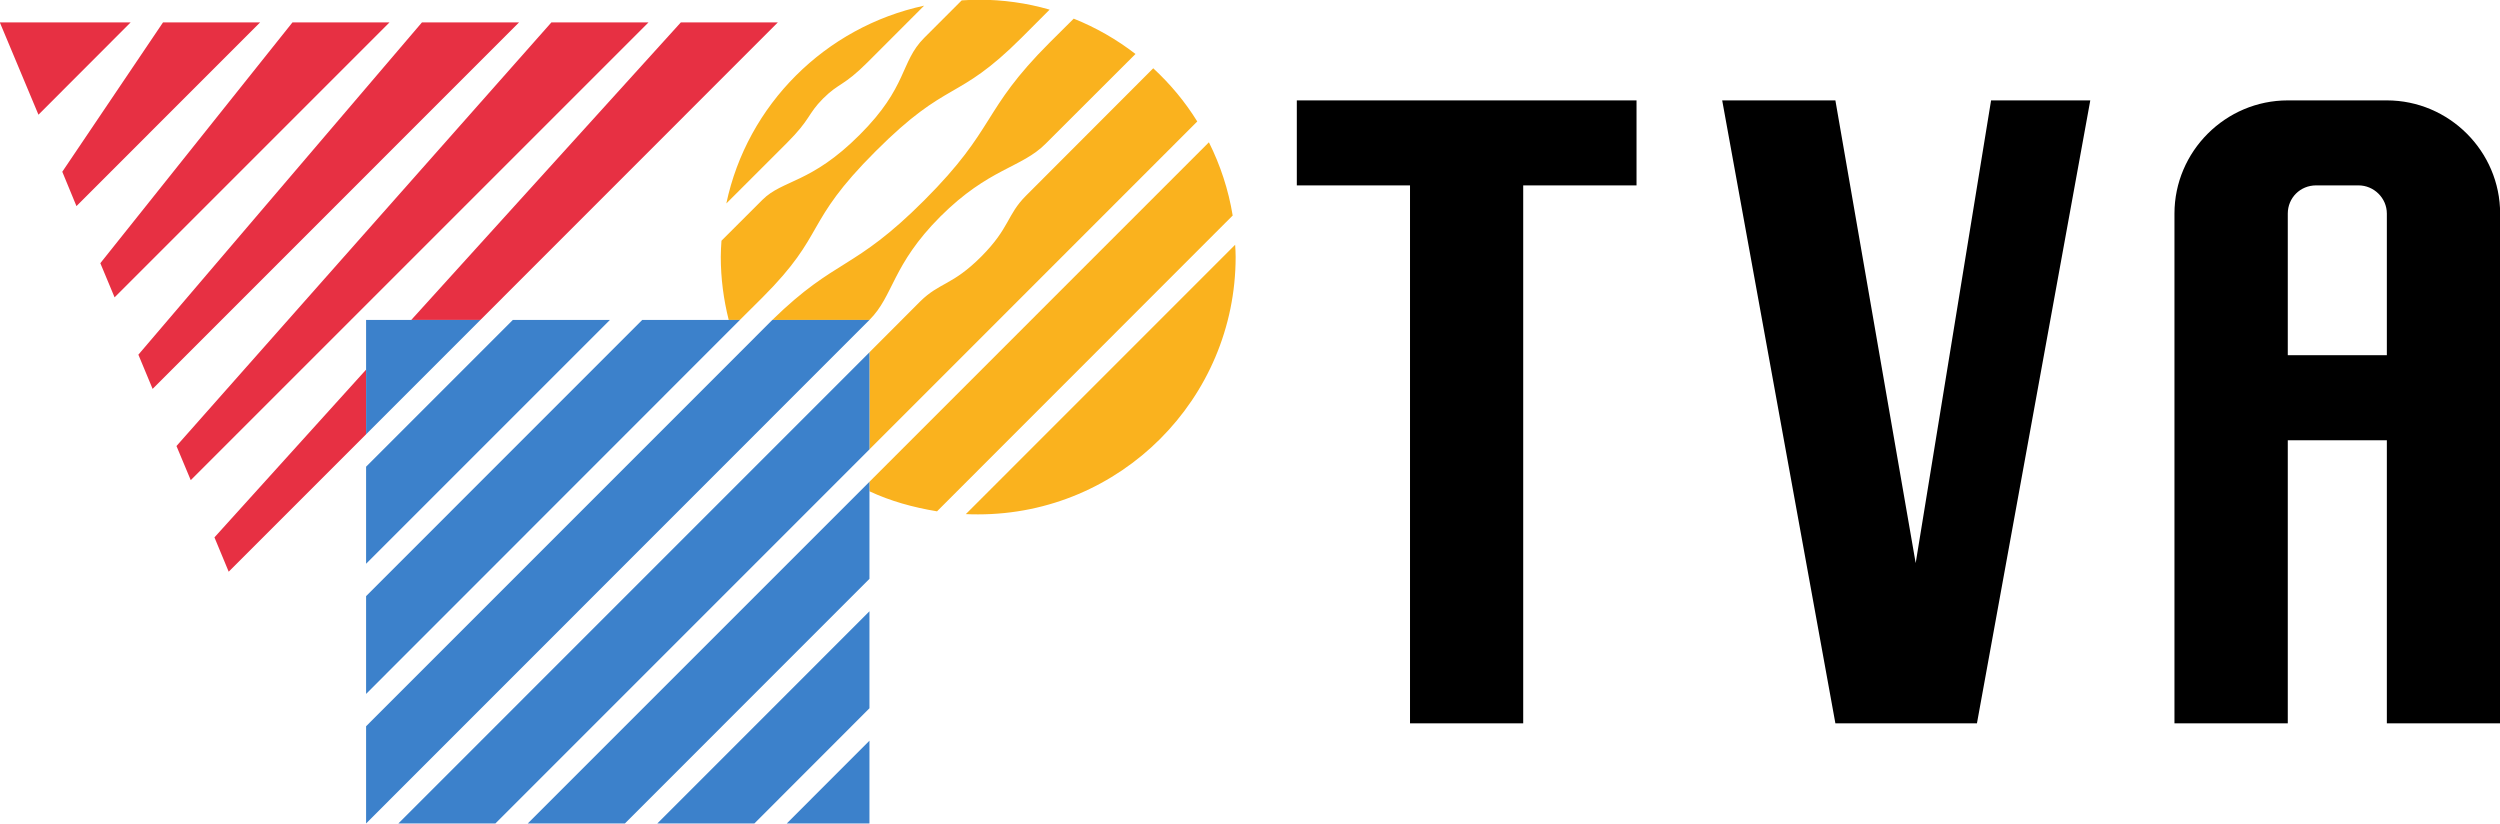 <?xml version="1.0" encoding="UTF-8" standalone="no"?>
<!-- Created with Inkscape (http://www.inkscape.org/) -->

<svg
   xmlns:dc="http://purl.org/dc/elements/1.1/"
   xmlns:cc="http://creativecommons.org/ns#"
   xmlns:rdf="http://www.w3.org/1999/02/22-rdf-syntax-ns#"
   xmlns:svg="http://www.w3.org/2000/svg"
   xmlns="http://www.w3.org/2000/svg"
   xmlns:sodipodi="http://sodipodi.sourceforge.net/DTD/sodipodi-0.dtd"
   xmlns:inkscape="http://www.inkscape.org/namespaces/inkscape"
   width="400"
   height="131.808"
   id="svg4573"
   version="1.1"
   inkscape:version="0.47 r22583"
   sodipodi:docname="Nouveau document 8">
  <defs
     id="defs4575">
    <inkscape:perspective
       sodipodi:type="inkscape:persp3d"
       inkscape:vp_x="0 : 526.18109 : 1"
       inkscape:vp_y="0 : 1000 : 0"
       inkscape:vp_z="744.09448 : 526.18109 : 1"
       inkscape:persp3d-origin="372.04724 : 350.78739 : 1"
       id="perspective4581" />
    <inkscape:perspective
       id="perspective4561"
       inkscape:persp3d-origin="0.5 : 0.33333333 : 1"
       inkscape:vp_z="1 : 0.5 : 1"
       inkscape:vp_y="0 : 1000 : 0"
       inkscape:vp_x="0 : 0.5 : 1"
       sodipodi:type="inkscape:persp3d" />
  </defs>
  <sodipodi:namedview
     id="base"
     pagecolor="#ffffff"
     bordercolor="#666666"
     borderopacity="1.0"
     inkscape:pageopacity="0.0"
     inkscape:pageshadow="2"
     inkscape:zoom="0.49497475"
     inkscape:cx="38.257492"
     inkscape:cy="29.08253"
     inkscape:document-units="px"
     inkscape:current-layer="layer1"
     showgrid="false"
     inkscape:window-width="1280"
     inkscape:window-height="738"
     inkscape:window-x="-8"
     inkscape:window-y="-8"
     inkscape:window-maximized="1" />
  <g
     inkscape:label="Calque 1"
     inkscape:groupmode="layer"
     id="layer1"
     transform="translate(-286.743,-429.637)">
    <g
       id="g4606"
       transform="matrix(2.266,0,0,2.266,-363.044,-710.843)">
      <g
         transform="matrix(1.25,0,0,-1.25,338.04,517.668)"
         id="g4062-8">
        <path
           id="path4064-9"
           style="fill:#fab21e;fill-opacity:1;fill-rule:nonzero;stroke:none"
           d="M 0,0 C 1.179,5.584 5.589,9.968 11.173,11.173 L 7.981,7.978 C 6.609,6.605 6.382,6.838 5.463,5.925 4.573,5.027 4.784,4.78 3.414,3.411 L 0,0 z m 28.742,-2.332 c 0.013,-0.218 0.028,-0.458 0.028,-0.679 0,-8.03 -6.519,-14.551 -14.547,-14.551 -0.237,0 -0.468,0.003 -0.694,0.015 L 28.742,-2.332 z M 0.135,-6.577 c -0.289,1.151 -0.448,2.34 -0.448,3.566 0,0.305 0.02,0.606 0.039,0.907 L 2.04,0.207 c 1.144,1.143 2.744,0.919 5.483,3.662 2.746,2.736 2.284,4.109 3.654,5.485 l 2.118,2.118 c 0.309,0.013 0.61,0.039 0.928,0.039 1.403,0 2.753,-0.189 4.039,-0.562 L 16.672,9.357 C 13.005,5.696 12.549,7.067 8.436,2.952 4.318,-1.159 5.696,-1.654 2.04,-5.311 l -1.273,-1.266 -0.632,0 z m 2.465,0 c 3.623,3.529 4.577,2.749 8.577,6.752 4.115,4.116 3.199,5.026 7.091,8.917 l 1.356,1.348 C 20.877,9.939 22.051,9.265 23.113,8.444 L 18.037,3.375 C 16.669,2.001 14.836,2.001 12.089,-0.739 9.351,-3.482 9.457,-5.212 8.085,-6.577 l -5.485,0 z m 5.485,-1.829 2.861,2.867 c 1.097,1.087 1.818,0.9 3.451,2.535 1.621,1.627 1.444,2.356 2.529,3.441 l 7.19,7.2 c 0.961,-0.89 1.8,-1.893 2.486,-3.005 l -18.517,-18.521 0,5.483 z m 0,-7.314 L 27.26,3.456 C 27.9,2.178 28.364,0.783 28.603,-0.681 L 11.902,-17.39 c -1.344,0.222 -2.634,0.578 -3.817,1.133" />
      </g>
      <g
         transform="matrix(1.25,0,0,-1.25,286.743,504.883)"
         id="g4066-6">
        <path
           id="path4068-4"
           style="fill:#e73043;fill-opacity:1;fill-rule:nonzero;stroke:none"
           d="M 0,0 7.389,0 2.182,-5.214 0,0 z M 9.218,0 14.703,0 4.328,-10.376 3.528,-8.436 9.218,0 z M 16.53,0 22.011,0 6.482,-15.531 5.677,-13.601 16.53,0 z M 23.844,0 29.329,0 8.63,-20.702 7.826,-18.769 23.844,0 z M 31.156,0 36.641,0 10.784,-25.856 9.978,-23.929 31.156,0 z m -10.467,-19.614 -8.566,-9.475 0.805,-1.939 7.761,7.761 0,3.653 z m 6.459,2.809 L 43.947,0 38.468,0 23.243,-16.805" />
      </g>
      <g
         transform="matrix(1.25,0,0,-1.25,312.604,543.107)"
         id="g4070-0">
        <path
           id="path4072-2"
           style="fill:#3c81cb;fill-opacity:1;fill-rule:nonzero;stroke:none"
           d="m 0,0 0,5.482 8.29,8.292 5.485,0 L 0,0 z m 21.933,-14.67 -5.482,0 11.983,11.986 0,-5.479 -6.501,-6.507 z m 6.501,0 -4.671,0 4.671,4.675 0,-4.675 z M 6.459,13.774 0,13.774 0,7.312 6.459,13.774 z m 14.658,0 L 0,-7.353 l 0,5.524 15.6,15.603 5.517,0 z m 7.317,0 L 0,-14.67 l 0,5.491 22.949,22.953 5.485,0 z m 0,-7.312 -21.129,-21.132 -5.482,0 26.611,26.614 0,-5.482 z m 0,-7.314 -13.814,-13.818 -5.488,0 19.302,19.301" />
      </g>
    </g>
    <g
       id="g4074-9"
       transform="matrix(2.833,0,0,-2.833,530.456,545.37)"
       style="fill:#000000">
      <path
         d="m 0,0 -6.393,0 0,30.382 -6.393,0 0,4.8 19.186,0 0,-4.8 -6.4,0 L 0,0 z m 17.631,0 -6.393,35.182 6.393,0 4.535,-26.131 4.258,26.131 5.603,0 L 25.626,0 17.631,0 z m 31.145,15.988 -5.595,0 0,-15.988 -6.4,0 0,28.788 c 0,3.514 2.881,6.394 6.4,6.394 l 5.595,0 c 3.52,0 6.398,-2.88 6.398,-6.394 l 0,-28.788 -6.398,0 0,15.988 z m 0,4.802 0,7.998 c 0,0.888 -0.739,1.594 -1.599,1.594 l -2.395,0 c -0.901,0 -1.601,-0.706 -1.601,-1.594 l 0,-7.998"
         style="fill:#000000;fill-opacity:1;fill-rule:nonzero;stroke:none"
         id="path4076-0" />
    </g>
  </g>
</svg>
